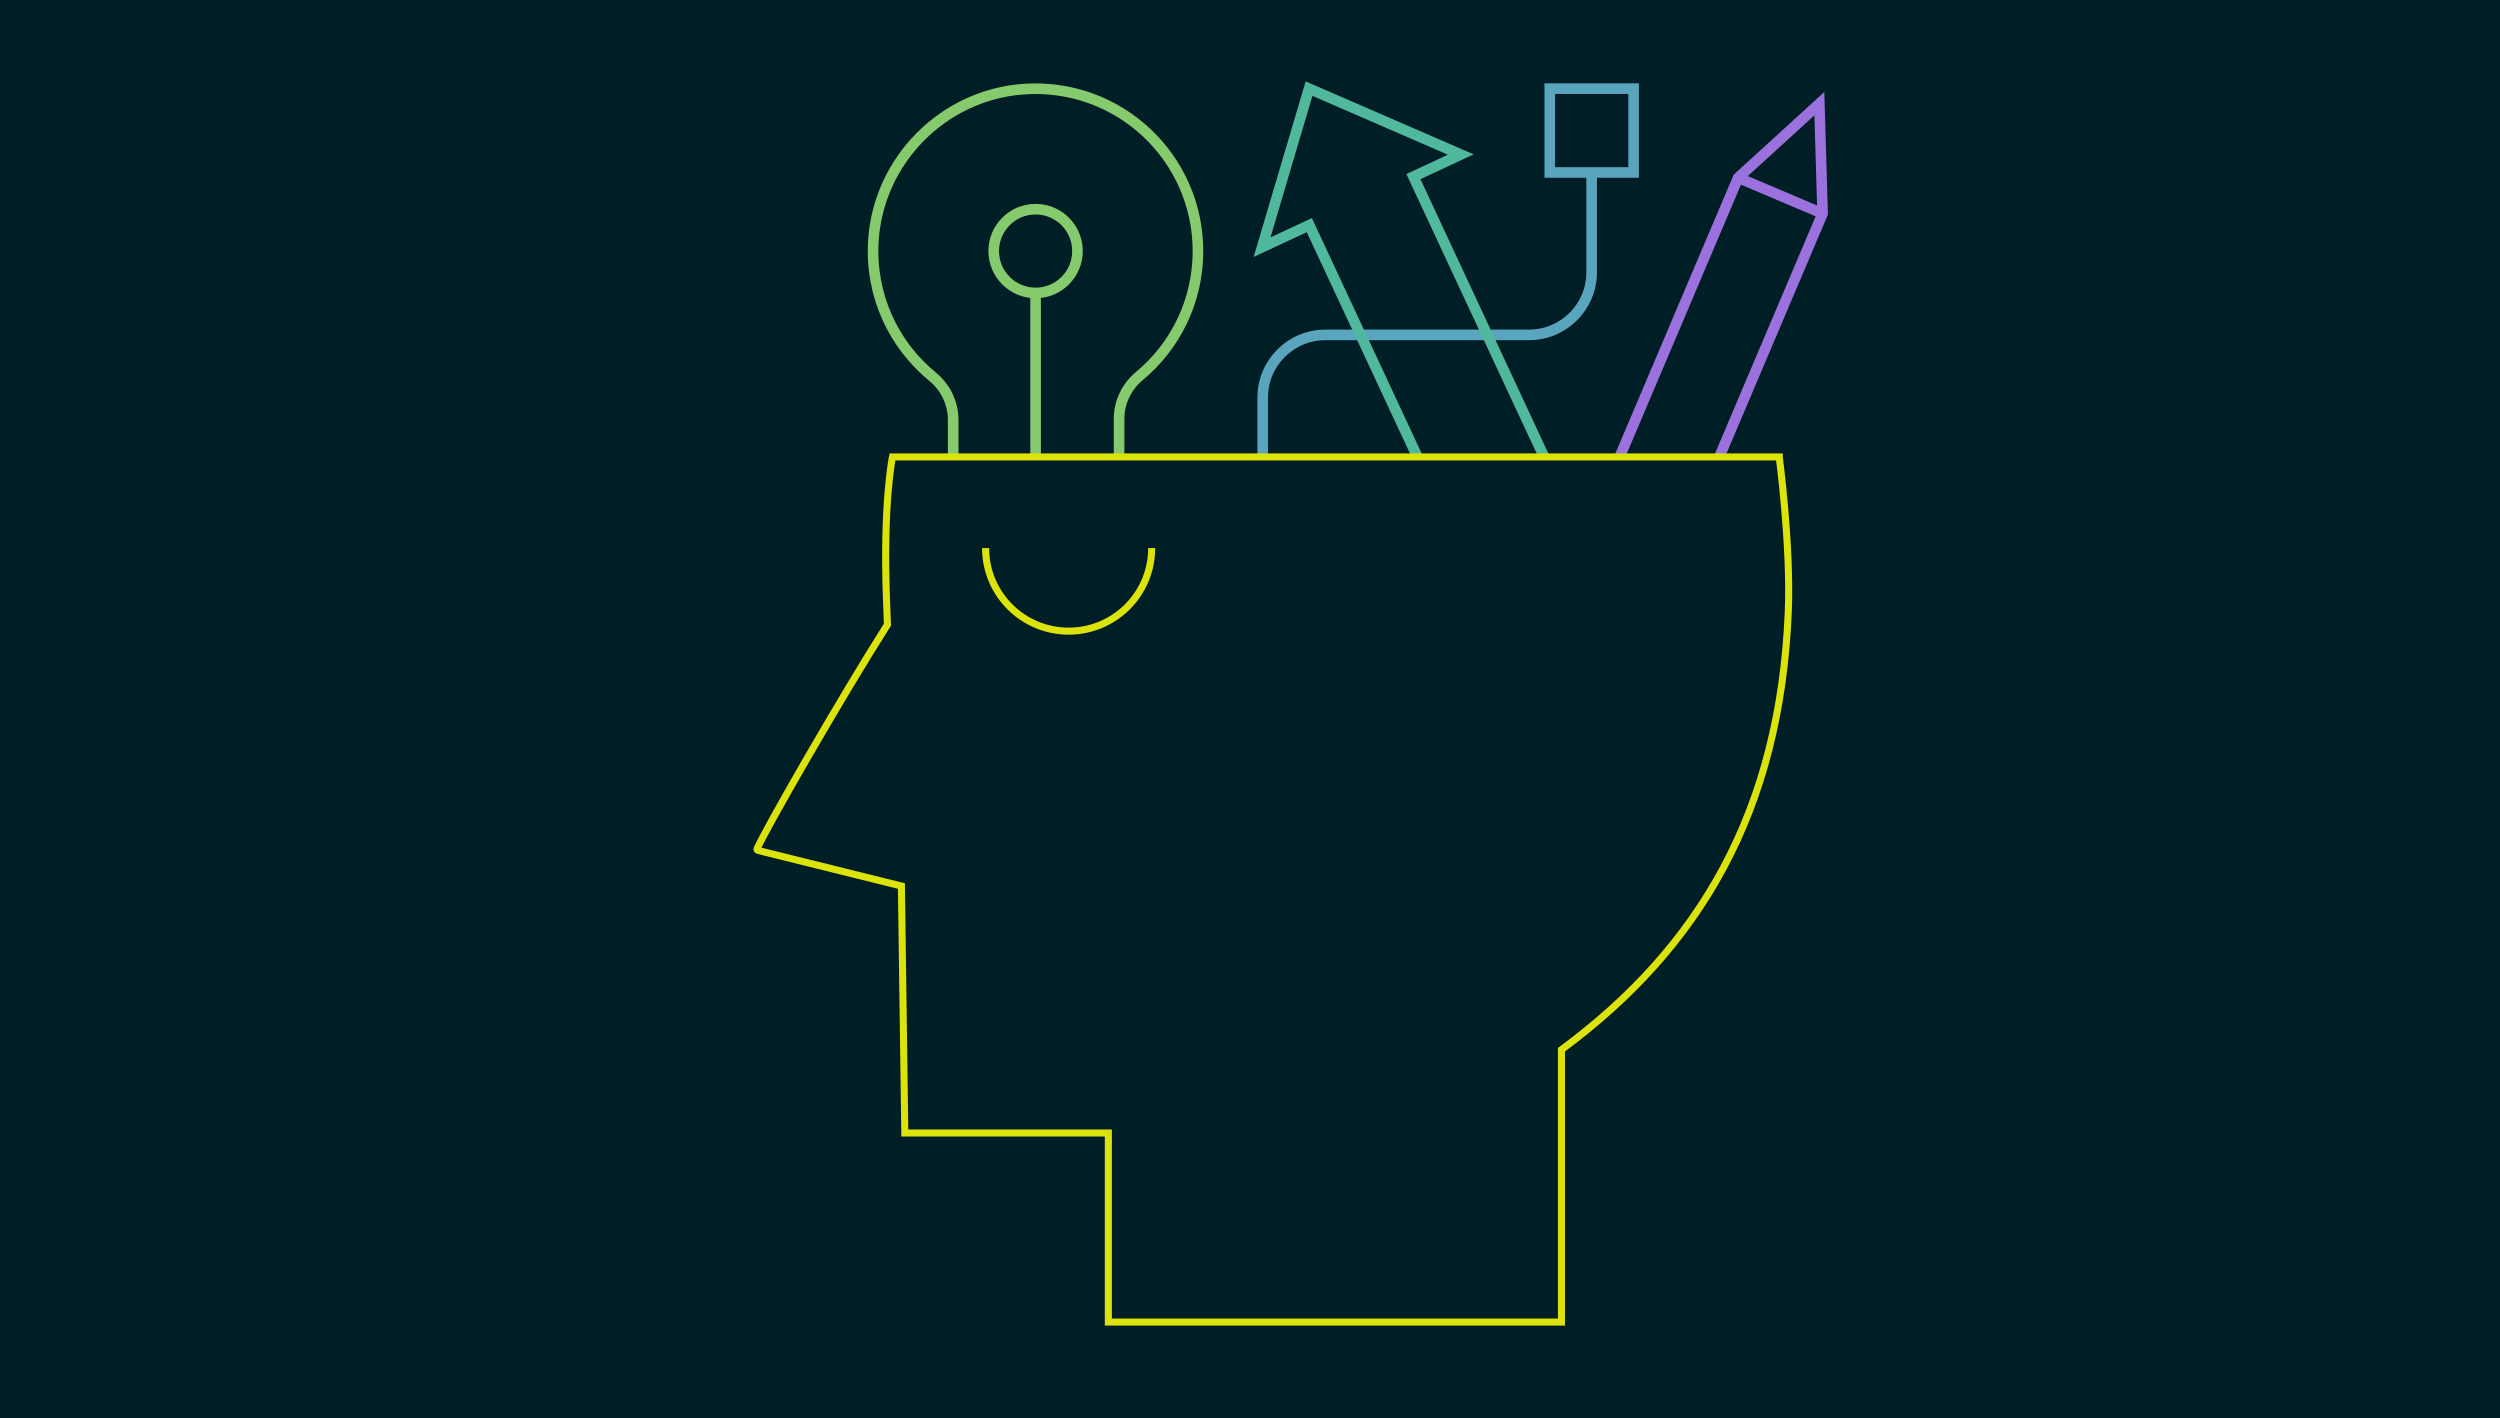 <?xml version="1.0" encoding="UTF-8"?>
<svg id="Layer_2" data-name="Layer 2" xmlns="http://www.w3.org/2000/svg" viewBox="0 0 354 200.8">
  <g id="Layer_2-2" data-name="Layer 2">
    <rect width="354" height="200.8" fill="#001e26" stroke-width="0"/>
    <g>
      <circle cx="146.64" cy="35.55" r="5.93" fill="none" stroke="#85cb6e" stroke-miterlimit="10" stroke-width="1.5"/>
      <line x1="146.64" y1="41.48" x2="146.64" y2="64.7" fill="none" stroke="#85cb6e" stroke-miterlimit="10" stroke-width="1.5"/>
      <rect x="219.45" y="12.55" width="11.87" height="11.87" fill="none" stroke="#5aa5be" stroke-miterlimit="10" stroke-width="1.5"/>
      <path d="M178.8,64.7v-8.41c0-4.9,3.97-8.87,8.87-8.87h28.84c4.9,0,8.87-3.97,8.87-8.87v-14.11" fill="none" stroke="#5aa5be" stroke-miterlimit="10" stroke-width="1.5"/>
      <polyline points="218.65 64.7 200.14 25.01 206.84 21.88 185.36 12.55 178.71 35 185.4 31.88 200.71 64.7" fill="none" stroke="#50b99d" stroke-miterlimit="10" stroke-width="1.5"/>
      <polyline points="243.45 64.7 258.08 30.24 257.62 14.68 246.12 25.17 229.34 64.7" fill="none" stroke="#9b72dd" stroke-miterlimit="10" stroke-width="1.5"/>
      <path d="M158.46,64.7v-5.39c0-2.34,1.06-4.55,2.86-6.05,5.08-4.22,8.31-10.58,8.31-17.7,0-13.26-11.22-23.89-24.68-22.94-11.39.81-20.57,10.08-21.28,21.48-.48,7.76,2.89,14.74,8.38,19.24,1.83,1.5,2.92,3.73,2.92,6.1v5.26" fill="none" stroke="#85cb6e" stroke-miterlimit="10" stroke-width="1.5"/>
      <path d="M251.94,64.7h-125.57s-1.38,6.57-.83,20.56c.04,1.07.08,2.13.12,3.19-6.67,10.5-17.49,29.38-18.46,31.74-.04.1.02.21.12.23l20.32,5.04.48,34.97h28.82v26.77h64.16v-38.56c19.65-14.52,30.93-33.76,32.12-61.97.39-9.38-1.28-21.96-1.28-21.96Z" fill="none" stroke="#dce30a" stroke-miterlimit="10"/>
      <path d="M163.08,77.61c0,6.5-5.26,11.76-11.76,11.76-6.5,0-11.76-5.26-11.76-11.76" fill="none" stroke="#dce30a" stroke-miterlimit="10"/>
      <line x1="258.08" y1="30.24" x2="246.12" y2="25.17" fill="none" stroke="#9b72dd" stroke-miterlimit="10" stroke-width="1.5"/>
    </g>
  </g>
</svg>